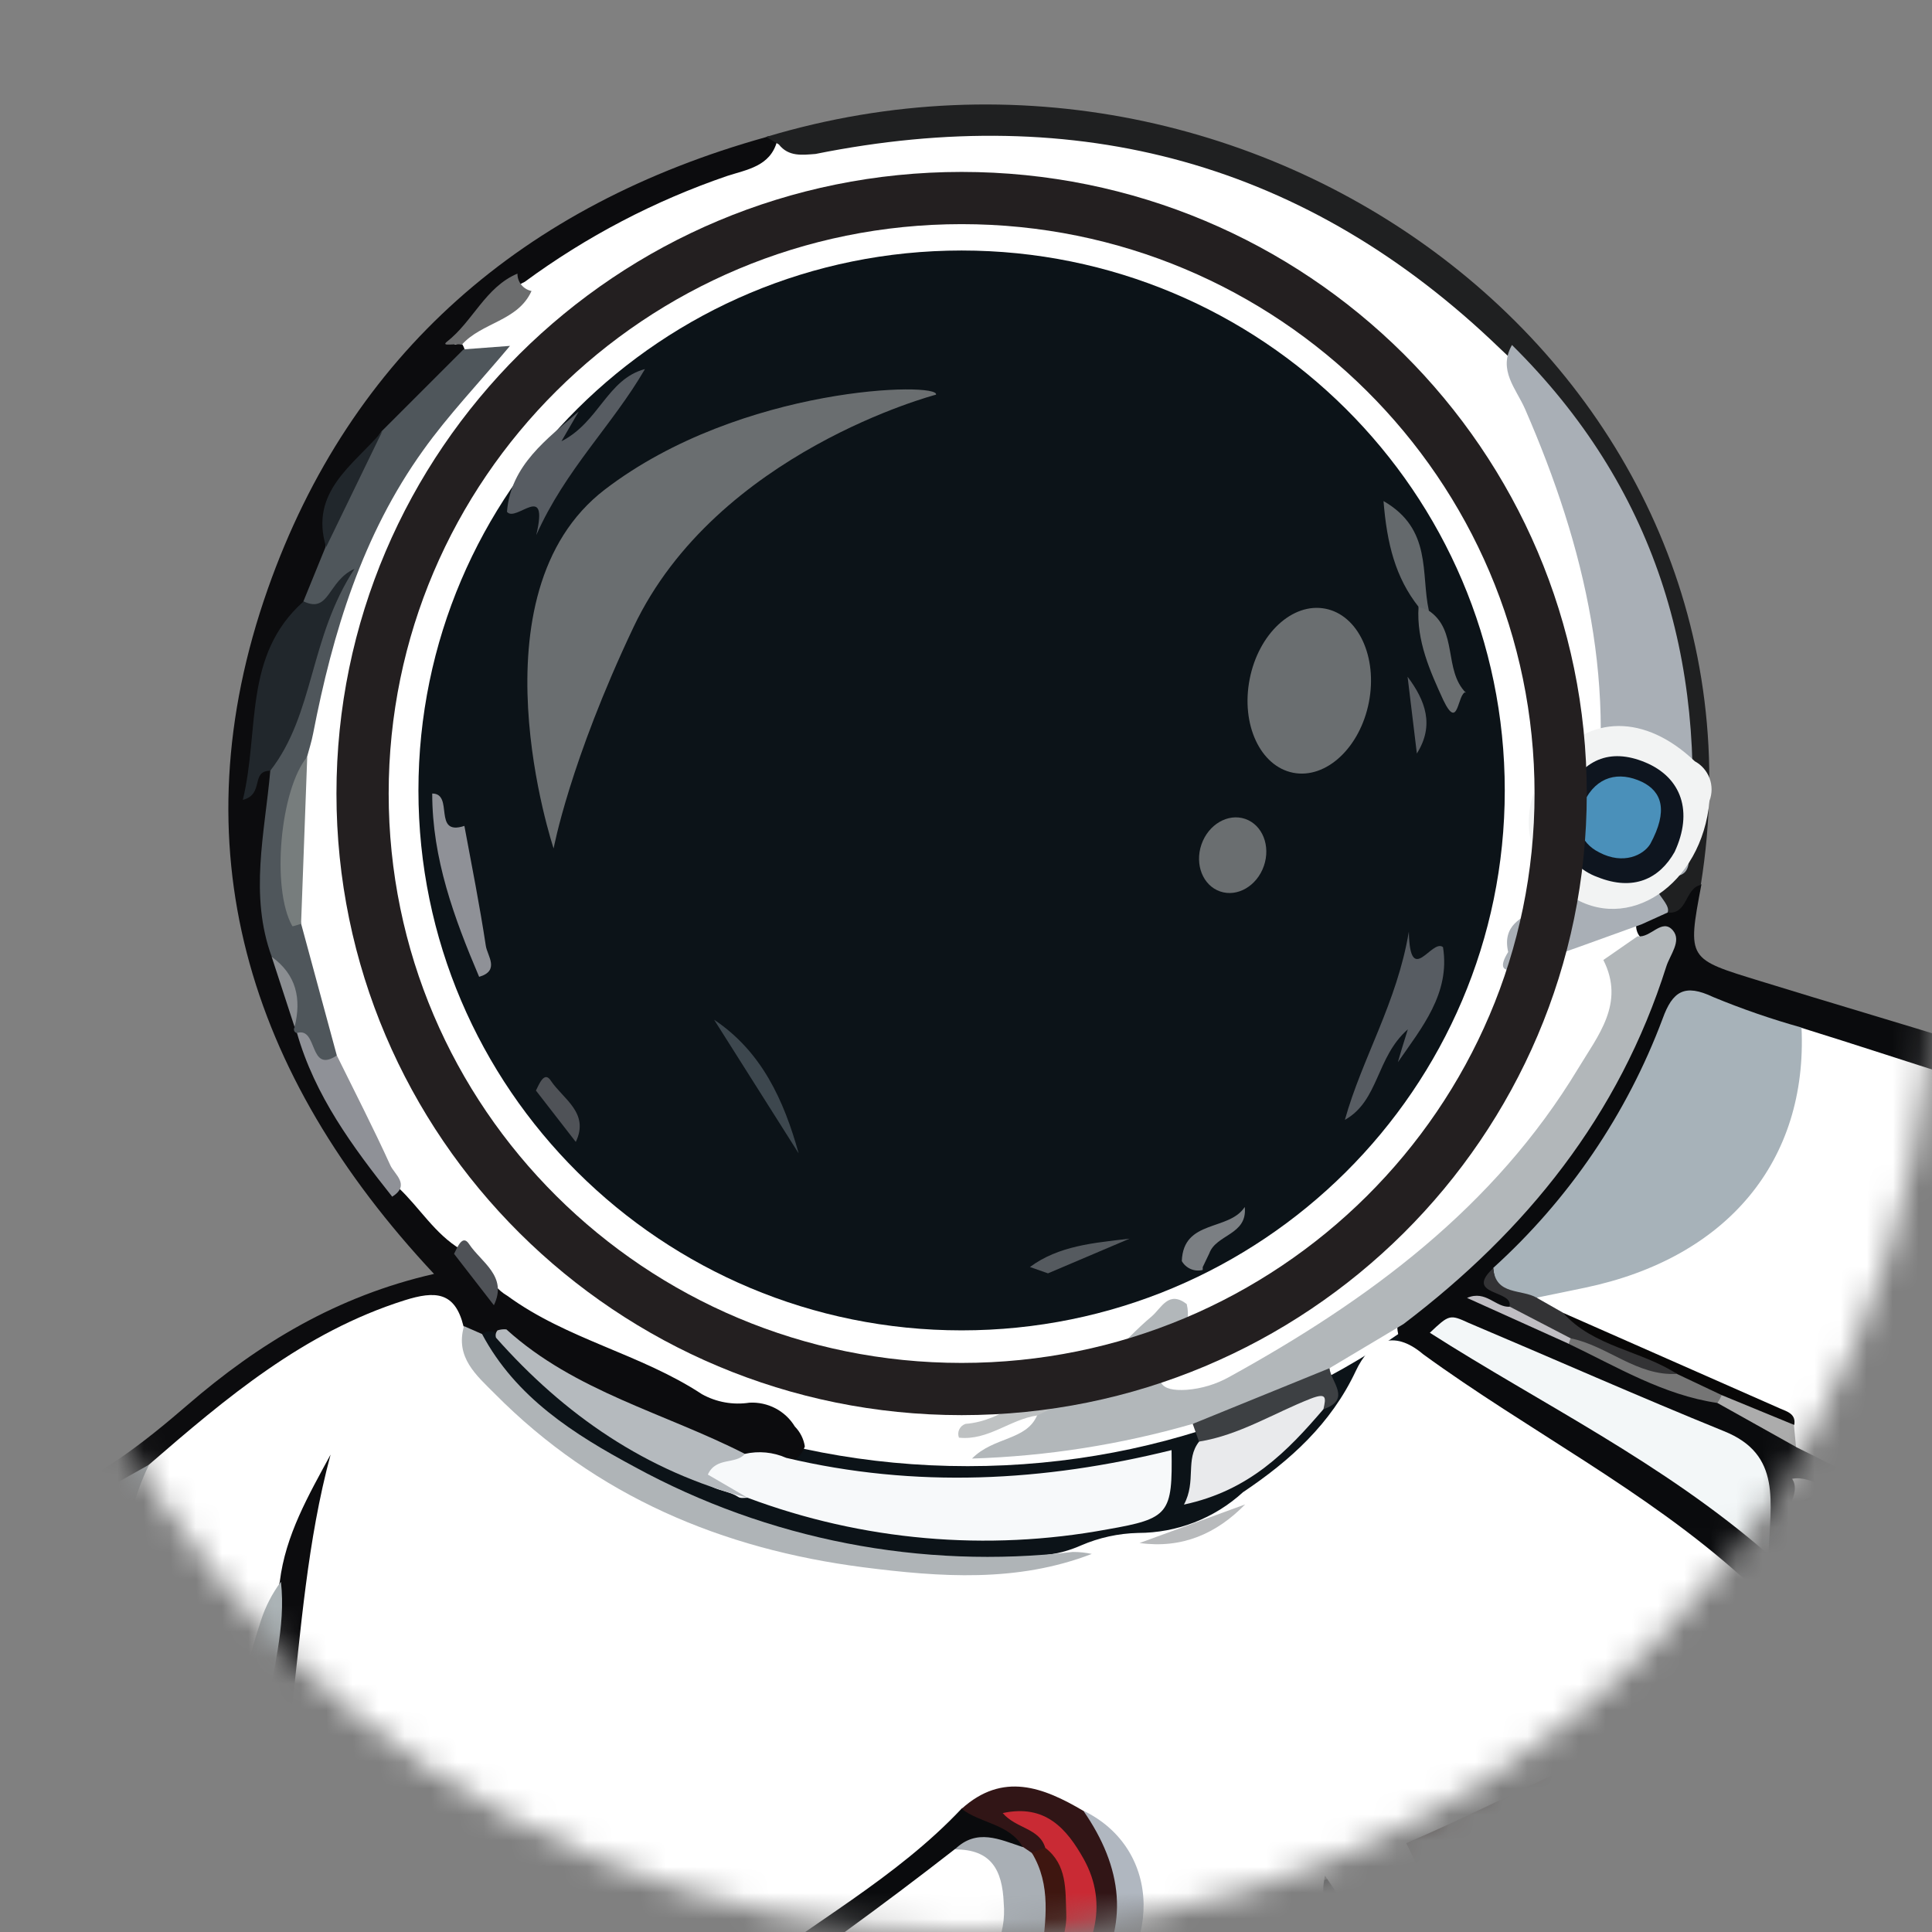 <svg width="74" height="74" viewBox="0 0 74 74" fill="none" xmlns="http://www.w3.org/2000/svg">
<rect x="0" y="0" width="74" height="74" fill="#808080" stroke="none"/>
<mask id="mask0_308_43118" style="mask-type:alpha" maskUnits="userSpaceOnUse" x="0" y="0" width="74" height="74">
<circle cx="37" cy="37" r="37" fill="#D9D9D9"/>
</mask>
<g mask="url(#mask0_308_43118)">
<g clip-path="url(#clip0_308_43118)">
<path d="M36.273 77.13C47.763 77.13 57.077 67.871 57.077 56.449C57.077 45.028 47.763 35.769 36.273 35.769C24.783 35.769 15.469 45.028 15.469 56.449C15.469 67.871 24.783 77.13 36.273 77.13Z" fill="#0C1318"/>
<path d="M37.065 56.157C52.399 56.157 64.83 44.57 64.83 30.276C64.83 15.982 52.399 4.395 37.065 4.395C21.731 4.395 9.301 15.982 9.301 30.276C9.301 44.57 21.731 56.157 37.065 56.157Z" fill="white"/>
<path d="M15.501 108.724C16.821 106.922 19 106.039 19.954 103.933C20.19 103.406 20.526 103.125 20.19 102.519C19.893 101.976 19.809 101.517 18.927 101.445C14.799 101.107 12.44 98.763 11.982 94.594C11.792 92.831 11.15 90.983 12.307 89.284C12.333 88.567 12.814 88.002 12.959 87.326C13.367 85.483 14.535 84.121 15.878 82.888C16.31 82.509 17.103 82.266 16.374 81.481C16.344 81.401 16.331 81.316 16.338 81.23C16.344 81.145 16.37 81.062 16.413 80.988C16.893 80.609 17.485 80.662 18.038 80.631C18.767 80.59 19.24 80.317 19.286 79.531C20.007 76.265 22.873 75.897 25.326 75.719C27.327 75.576 29.228 74.793 30.745 73.489C32.424 72.161 34.275 71.053 35.839 69.578C36.014 69.393 36.229 69.252 36.468 69.165C36.708 69.078 36.964 69.048 37.217 69.077C38.087 69.331 39.01 69.513 39.342 70.541C38.713 71.505 37.507 70.469 36.824 71.262C30.802 75.977 24.35 80.066 17.866 84.102C14.299 86.321 11.998 91.59 13.287 95.213C13.463 95.817 13.72 96.395 14.051 96.931C14.986 98.395 16.05 99.685 18.057 99.878C16.55 99.169 16.649 97.959 16.855 96.673C17.092 95.206 17.619 93.799 18.404 92.535C19.19 91.271 20.22 90.174 21.434 89.306C25.376 86.352 29.295 83.362 33.264 80.457C35.206 79.038 37.186 77.676 38.606 75.674C38.93 75.211 39.327 74.778 39.991 74.816C40.853 76.098 39.441 76.671 39.121 77.582C38.19 79.012 36.519 79.736 35.629 81.208C35.559 81.373 35.471 81.529 35.366 81.674C34.998 82.072 34.52 82.354 33.992 82.486C32.71 82.934 31.787 83.912 30.718 84.675C29.955 85.217 30.035 85.938 30.192 86.697C30.192 89.822 30.806 92.956 30.192 96.078C30.032 96.867 30.463 96.904 31.027 96.92C35.633 97.033 40.235 97.246 44.837 97.413C46.081 97.454 46.524 96.84 46.673 95.782C46.737 95.605 46.857 95.454 47.014 95.349C47.171 95.245 47.358 95.193 47.546 95.201C48.554 95.672 48.184 96.65 48.386 97.42C48.42 97.868 48.63 98.335 48.256 98.74C45.349 99.651 42.345 99.347 39.419 99.12C33.981 98.714 28.543 98.941 23.11 98.85C21.947 98.835 20.787 98.757 19.633 98.615C21.846 101.343 22.304 105.102 25.8 106.581C30.276 109.824 35.484 109.593 40.59 109.437C44.14 109.276 47.667 108.788 51.126 107.981C54.56 107.222 57.575 105.436 60.555 103.637C62.963 102.355 63.008 102.162 62.135 99.677C61.673 98.369 60.894 97.2 60.498 95.884C60.399 95.569 60.25 95.272 60.055 95.004C58.662 93.229 58.013 91.105 57.224 89.041C56.842 88.047 56.59 86.981 55.835 86.162C55.206 85.027 54.709 83.824 54.354 82.577C54.022 81.295 53.736 79.998 52.946 78.89C52.606 78.132 51.748 77.752 51.462 76.941C51.462 76.485 51.687 76.004 51.297 75.594C50.835 74.845 50.529 74.012 50.397 73.143C50.336 72.711 50.252 72.203 50.74 72.005C51.229 71.808 51.534 72.271 51.771 72.605C53.224 74.642 54.682 76.679 55.48 79.088C56.422 82.661 58.151 85.961 59.124 89.534C59.505 90.945 60.948 90.896 62.07 91.173C63.462 91.518 64.966 91.249 66.313 91.905C66.422 91.986 66.505 92.097 66.551 92.225C66.596 92.352 66.602 92.491 66.569 92.622C65.981 93.217 65.283 93.176 64.558 92.975C63.611 93.001 62.73 92.645 61.806 92.546C62.844 92.637 63.787 93.115 64.813 93.259C66.198 93.532 67.572 93.358 68.942 93.16C69.886 93.128 70.822 92.984 71.732 92.732C73.194 92.701 74.619 92.269 75.849 91.484C76.065 91.356 76.29 91.242 76.52 91.142C77.246 90.915 77.566 90.517 77.089 89.784C76.933 89.124 77.406 88.794 77.875 88.681C79.451 88.301 79.596 87.163 79.718 85.813C79.936 83.408 79.245 81.216 78.467 78.985C78.085 77.87 77.322 76.868 77.368 75.613C77.425 75.485 77.523 75.379 77.646 75.311C77.769 75.243 77.911 75.216 78.051 75.234C78.226 75.294 78.387 75.389 78.526 75.512C78.664 75.635 78.776 75.784 78.856 75.95C79.829 78.606 81.145 81.166 81.558 84.015C81.607 85.244 81.428 86.473 81.558 87.702C81.695 91.116 82.756 94.359 83.149 97.724C83.305 99.048 84.091 98.217 84.675 98.042C86.583 97.329 87.316 95.987 87.255 93.93C87.018 85.733 87.068 77.536 86.873 69.339C86.728 63.6 86.694 57.864 86.591 52.125C86.549 49.948 86.488 49.887 84.442 50.854C81.351 52.318 78.367 54.014 75.204 55.319C73.838 55.88 72.556 57.14 70.839 56.313C70.812 55.345 71.602 55.053 72.258 54.739C76.562 52.611 80.878 50.513 85.35 48.51C85.579 48.157 84.969 48.131 84.969 47.895C85.026 44.796 82.809 43.996 80.39 43.389C76.402 42.388 72.613 40.734 68.633 39.721C68.389 39.641 68.69 39.748 68.45 39.664C64.756 38.367 64.798 38.389 63.028 41.906C61.798 44.389 60.116 46.624 58.067 48.499C57.349 48.95 58.468 49.724 57.811 50.171C58.797 50.387 59.751 50.726 60.65 51.18C62.417 51.867 64.016 52.944 65.909 53.305C67.056 53.596 68.123 54.138 69.034 54.89C69.652 55.213 70.312 55.478 70.736 56.07C71.026 57.807 69.633 56.586 69.163 56.969C68.923 56.84 69.194 57.322 69.209 57.071C69.209 56.916 69.251 56.931 69.354 56.961C70.236 57.212 70.045 57.963 69.969 58.509C69.74 60.144 70.427 61.301 71.415 62.575C72.8 64.366 74.574 66.035 74.735 68.538C74.652 68.662 74.538 68.763 74.404 68.829C74.27 68.896 74.121 68.927 73.972 68.918C73.56 68.886 73.17 68.726 72.857 68.459C72.629 68.248 72.452 67.989 72.338 67.7C70.285 63.994 67.183 61.252 63.848 58.759C60.795 56.453 57.315 54.723 54.354 52.265C53.972 51.818 53.48 51.404 53.522 50.721C53.808 49.652 54.781 49.178 55.518 48.514C58.853 45.517 61.623 42.149 62.921 37.764C63.115 37.115 63.585 36.478 62.825 35.89C62.766 35.822 62.722 35.742 62.696 35.656C62.669 35.569 62.661 35.478 62.673 35.389C62.755 35.181 62.883 34.993 63.048 34.839C63.212 34.686 63.408 34.57 63.623 34.501C64.172 34.38 64.432 33.545 65.168 33.876C64.619 36.777 64.638 36.721 67.458 37.589C72.716 39.216 78.043 40.681 83.16 42.668C86.392 43.924 87.525 47.19 87.762 50.38C88.144 55.452 88.113 60.55 88.224 65.64C88.418 74.619 88.434 83.609 88.838 92.573C89.002 96.123 87.884 98.407 84.587 99.613C83.248 100.106 82.622 100.804 83.275 102.268C83.387 102.692 83.378 103.139 83.248 103.558C82.561 107.063 82.019 110.602 80.626 113.925C79.508 116.231 76.971 116.231 75.063 117.229C74.246 117.661 73.403 116.944 72.72 116.368C72.536 116.148 72.291 115.987 72.016 115.904C71.74 115.821 71.447 115.82 71.171 115.901C70.27 115.935 69.85 114.953 68.992 114.896C66.004 113.056 65.279 109.843 64.081 106.93C63.947 106.6 64.081 106.171 63.772 105.876C60.277 109.63 56.072 112.663 51.397 114.801C50.664 115.139 49.973 115.696 49.088 115.26C48.991 115.101 48.955 114.912 48.989 114.729C49.508 113.857 50.447 113.553 51.278 113.14C54.81 111.332 58.08 109.059 61.001 106.384C61.608 105.868 62.127 105.246 62.936 104.487C62.462 104.885 61.942 105.225 61.387 105.5C61.165 105.606 60.967 105.754 60.757 105.879C53.583 110.166 45.558 111.156 37.457 111.592C34.786 111.74 32.05 111.213 29.398 110.575C26.601 109.421 23.978 107.89 21.602 106.023C21.762 108.026 22.854 109.377 23.709 110.83C26.35 114.138 29.866 116.651 33.863 118.086C35.614 118.723 37.331 118.408 39.052 117.885C41.391 117.176 43.696 116.341 46.058 115.7C46.195 115.736 46.318 115.813 46.409 115.921C46.5 116.029 46.555 116.163 46.566 116.303C45.99 117.692 44.551 117.699 43.425 118.124C42.3 118.549 42.116 118.883 42.727 119.986" fill="#0A0B0D"/>
<path d="M16.517 81.049L16.399 81.288C15.914 82.27 15.124 81.667 14.468 81.625C13.728 81.576 13.075 81.121 12.201 80.901C12.117 83.116 13.003 85.013 13.369 87C13.018 87.759 12.664 88.518 12.308 89.276C12.835 88.066 12.541 87.027 11.953 85.862C11.32 84.595 11.099 83.124 10.656 81.595C9.637 82.615 8.366 82.839 7.084 83.036C3.452 83.598 -0.074 84.44 -3.318 86.299C-6.26 87.987 -9.32 88.021 -12.381 86.458C-13.724 85.771 -15.117 85.965 -16.486 86.458H-16.67C-16.559 84.637 -18.433 84.273 -19.215 83.089C-19.997 81.906 -20.863 80.855 -20.386 79.296C-20.15 78.537 -21.005 78.261 -21.195 77.68C-20.516 76.163 -19.925 74.577 -19.139 73.102C-17.967 70.909 -16.467 69.108 -13.938 68.171C-9.496 66.501 -5.76 63.713 -2.49 60.322C-1.338 59.061 0.083 58.072 1.669 57.428C3.768 56.628 5.512 55.254 7.183 53.813C9.9 51.465 12.907 49.64 16.624 48.794C9.462 41.14 6.783 32.415 10.259 22.553C13.441 13.525 20.07 7.842 29.338 5.252C29.376 5.23 29.418 5.218 29.462 5.215C29.505 5.212 29.549 5.218 29.589 5.234C29.63 5.249 29.666 5.274 29.696 5.305C29.726 5.336 29.748 5.374 29.762 5.415C29.499 6.371 28.617 6.492 27.854 6.739C25.076 7.689 22.462 9.057 20.1 10.794C19.051 11.302 18.646 12.539 17.555 13.009C17.33 13.104 17.502 12.906 17.418 13.111C17.334 13.316 17.639 13.054 17.712 13.198C17.807 13.35 17.844 13.53 17.814 13.707C17.116 15.042 16.002 15.983 14.876 16.954C13.671 18.092 12.587 19.325 12.835 21.168C12.723 21.824 12.501 22.456 12.178 23.038C10.076 24.711 10.706 27.423 9.71 29.521C9.71 29.563 9.771 29.479 9.805 29.46C9.883 29.411 9.971 29.379 10.063 29.368C10.155 29.357 10.248 29.366 10.335 29.396C10.934 29.972 10.667 30.659 10.591 31.319C10.38 32.976 10.428 34.656 10.732 36.3C10.991 37.202 11.303 38.089 11.667 38.955C11.77 39.194 11.858 39.433 11.95 39.675C12.598 41.872 13.907 43.696 15.262 45.494C16.071 46.253 16.654 47.262 17.647 47.854C18.44 48.233 18.677 49.197 19.433 49.633C21.722 51.306 24.546 51.859 26.885 53.4C27.438 53.708 28.079 53.822 28.705 53.726C29.051 53.707 29.396 53.782 29.703 53.943C30.009 54.104 30.266 54.345 30.445 54.64C30.648 54.847 30.782 55.113 30.827 55.399C30.764 55.592 30.645 55.763 30.485 55.89C30.324 56.017 30.13 56.094 29.926 56.112C29.289 56.165 28.648 56.096 28.037 55.911C25.16 54.663 22.127 53.722 19.612 51.738C19.181 51.579 19.127 50.6 18.349 51.165C18.091 51.188 17.833 51.128 17.612 50.995C16.849 50.111 16.013 50.073 14.911 50.429C11.37 51.567 8.893 54.261 5.974 56.301C4.718 57.288 3.242 57.898 1.872 58.691C0.277 59.336 -0.849 60.554 -1.971 61.779C-2.158 61.972 -2.352 62.158 -2.547 62.344C-2.74 62.508 -2.901 62.704 -3.024 62.924C-4.211 66.023 -2.261 72.484 0.483 74.304C2.285 75.58 4 76.974 5.615 78.477C6.378 79.277 7.405 79.585 8.641 80.055C8.26 79.11 7.538 78.818 7.115 78.28C6.81 77.9 6.268 77.479 6.733 77.001C7.115 76.576 7.68 76.922 8.103 77.198C8.673 77.633 9.217 78.1 9.732 78.598C8.988 73.61 9.244 68.736 9.992 63.869C10.171 62.693 10.442 61.525 10.312 60.319C10.347 58.877 11.11 57.694 11.721 56.465C11.934 56.036 12.228 55.425 12.8 55.611C13.438 55.82 13.144 56.468 13.045 56.916C12.415 59.863 12.114 62.86 11.732 65.845C11.351 69.211 11.327 72.607 11.659 75.977C11.392 77.942 12.281 79.084 14.14 79.729C14.956 80.059 15.941 80.21 16.517 81.049Z" fill="#0C0C0E"/>
<path d="M29.832 5.533L29.348 5.244C48.427 -0.499 68.27 14.454 65.144 33.895C64.53 34.024 64.652 35.033 63.874 34.953C63.492 34.62 63.015 34.236 63.37 33.694C65.16 30.989 64.477 28.072 63.889 25.303C62.928 20.751 60.993 16.609 57.467 13.362C50.064 6.212 41.276 3.879 31.236 5.897C30.729 5.935 30.206 6.011 29.832 5.533Z" fill="#1F2021"/>
<path d="M11.212 76.091C10.609 72.678 10.735 69.264 11.135 65.823C11.536 62.383 11.765 59.041 12.662 55.714C11.818 57.273 10.933 58.794 10.716 60.585C9.872 64.086 9.063 67.591 8.712 71.183C8.685 71.433 8.659 71.68 8.628 71.942C8.117 75.963 6.9 76.494 3.599 74.089C-0.064 72.078 -0.755 68.3 -1.907 64.822C-2.228 63.843 -2.636 62.792 -2.258 61.7C-1.433 60.127 -0.023 58.935 1.672 58.377C3.442 59.2 3.408 61.089 4.156 62.292C4.385 60.319 3.797 57.91 5.705 56.101C8.663 53.541 11.635 51.026 15.485 49.808C16.68 49.429 17.428 49.478 17.752 50.794C19.916 54.534 23.392 56.697 27.292 58.115C31.327 59.63 35.676 60.13 39.953 59.572C40.455 59.526 40.947 59.398 41.407 59.193C42.096 58.895 42.838 58.733 43.589 58.715C45.078 58.715 46.513 58.158 47.608 57.156C49.416 55.945 50.981 54.534 51.931 52.509C52.465 51.371 53.35 50.885 54.511 51.871C58.529 54.796 63.024 57.072 66.733 60.414C69.083 62.534 71.529 64.617 72.808 67.644C71.197 68.892 69.312 69.613 67.431 70.299C66.443 70.678 66.157 71.058 66.695 72.059C67.342 73.208 67.926 74.391 68.446 75.602C68.828 76.588 69.56 76.85 70.579 76.437C72.159 75.803 73.796 75.325 75.242 74.381C76.849 73.334 77.207 73.539 77.57 75.583C78.184 77.218 78.772 78.861 79.424 80.477C80.371 82.809 80.287 85.21 80.081 87.646C79.993 88.689 79.131 88.628 78.555 88.989C78.131 89.246 77.28 88.837 77.299 89.781C77.238 90.081 77.005 90.206 76.753 90.316C74.589 91.126 72.37 91.784 70.114 92.285C69.367 92.37 68.611 92.329 67.878 92.164C66.909 91.854 65.903 91.679 64.886 91.644C61.333 91.644 59.322 89.596 58.105 86.553C57.121 84.091 56.281 81.573 55.121 79.183C54.144 76.528 52.412 74.343 50.752 71.843C50.401 73.36 51.488 74.358 51.614 75.557C51.435 75.769 50.794 75.519 51.034 76.148C51.343 77.108 51.652 78.045 50.912 78.967C50.046 79.888 48.825 79.725 47.741 80.014C44.509 80.393 41.254 80.795 38.045 81.258C37.282 81.364 36.431 81.755 35.755 80.962C36.671 79.479 38.182 78.72 39.609 77.859C41.594 76.664 43.38 75.359 43.204 72.651C43.116 71.27 42.712 70.216 41.266 69.802C40.614 69.391 39.879 69.129 39.113 69.037C38.347 68.944 37.57 69.023 36.839 69.267C34.317 71.949 31.05 73.679 28.181 75.917C28.048 76.05 27.881 76.145 27.699 76.192C27.516 76.24 27.324 76.238 27.143 76.186C24.953 75.538 23.079 76.566 21.156 77.343C20.034 77.791 19.954 78.861 19.63 79.797C19.671 80.457 19.225 80.716 18.695 80.765C16.172 80.989 13.921 80.347 12.093 78.542C11.421 77.893 11.471 76.93 11.212 76.091Z" fill="white"/>
<path d="M70.716 56.454C73.616 56.074 75.924 54.288 78.527 53.195C80.921 52.202 83.256 51.075 85.521 49.819C87.177 48.89 87.048 50.096 87.071 50.934C87.151 53.502 87.097 56.074 87.135 58.642C87.323 70.61 87.494 82.578 87.742 94.546C87.784 96.765 86.742 97.914 84.735 98.453C83.209 98.559 83.003 97.459 82.827 96.374C82.377 93.465 82.141 90.517 81.118 87.722C80.736 86.477 81.232 85.248 81.186 84.012C81.244 81.072 79.984 78.565 78.569 76.11C78.431 75.887 78.294 75.663 78.153 75.439C76.39 73.402 75.348 70.997 74.543 68.471C73.75 66.413 72.549 64.533 71.013 62.944C69.678 61.616 69.105 60.243 69.453 58.438C69.478 58.074 69.461 57.709 69.403 57.349C68.739 57.417 69.136 58.142 68.544 58.328C68.354 57.694 68.987 57.19 68.644 56.643C69.453 56.465 70.223 57.482 70.788 56.42L70.716 56.454Z" fill="white"/>
<path d="M70.794 56.419L68.802 55.429C68.501 55.137 68.421 54.704 68.119 54.408C65.394 53.115 62.536 52.133 59.842 50.771C59.454 50.613 59.118 50.35 58.873 50.012C58.785 48.969 59.678 49.064 60.262 48.916C61.497 48.625 62.695 48.197 63.834 47.641C65.042 47.068 66.089 46.206 66.881 45.132C67.673 44.059 68.184 42.807 68.371 41.489C68.501 40.768 68.371 39.949 69.001 39.368C73.03 40.616 77.014 42.023 81.108 43.044C81.962 43.234 82.768 43.594 83.478 44.102C84.189 44.609 84.788 45.255 85.241 45.999C85.455 46.333 86.454 46.826 85.188 47.307C84.711 47.489 85.188 47.884 85.569 48.002C85.859 48.089 86.233 47.368 86.447 48.066C86.66 48.764 86.019 48.7 85.684 48.867C81.593 50.828 77.487 52.758 73.412 54.746C72.469 55.209 71.389 55.505 70.741 56.449L70.794 56.419Z" fill="white"/>
<path d="M13.702 97.193C12.145 94.978 12.142 92.527 12.809 90.081C13.737 86.667 16.114 84.391 19.09 82.638C25.182 79.1 31.023 75.154 36.575 70.826C37.987 70.325 38.559 71.076 38.83 72.305C39.25 74.202 38.425 75.636 36.96 76.725C33.316 79.444 29.771 82.293 26.028 84.88C24.311 86.064 22.593 87.213 21.067 88.673C19.612 89.991 18.467 91.611 17.713 93.419C17.261 94.598 16.616 95.695 15.805 96.666C15.232 97.364 14.599 97.781 13.702 97.193Z" fill="white"/>
<path d="M13.699 97.193C15.489 97.349 15.989 95.778 16.393 94.724C18.282 89.751 22.167 86.788 26.391 83.966C30.066 81.508 33.481 78.655 37.007 76C37.498 75.651 37.889 75.18 38.142 74.635C38.394 74.089 38.499 73.488 38.445 72.89C38.392 71.619 37.965 70.83 36.572 70.837C37.411 70.014 38.293 70.458 39.17 70.746C39.267 70.732 39.367 70.737 39.461 70.764C39.556 70.79 39.644 70.836 39.72 70.898C40.559 72.207 40.887 73.553 39.876 74.911C35.248 80.723 28.707 84.231 22.976 88.707C20.251 90.839 18.061 93.199 17.317 96.673C17.023 98.043 17.076 97.952 18.122 98.813C18.668 99.246 19.025 99.873 19.118 100.561C16.172 100.425 15.123 99.765 13.699 97.193Z" fill="#A9AFB5"/>
<path d="M69.002 39.357C69.242 44.474 66.151 48.184 60.71 49.322C60.095 49.447 59.481 49.58 58.87 49.701C58.008 49.762 57.279 49.633 57.195 48.563C60.091 45.941 62.315 42.669 63.682 39.019C64.064 37.961 64.526 37.669 65.617 38.188C66.721 38.645 67.851 39.035 69.002 39.357Z" fill="#A7B2B9"/>
<path d="M62.876 35.404C61.316 35.962 59.763 36.542 58.19 37.066C57.488 37.305 57.427 37.005 57.767 36.463C57.534 35.461 58.259 35.116 58.961 34.813C60.106 34.308 60.69 33.421 60.919 32.218C62.014 26.407 60.72 20.96 58.412 15.664C58.072 14.887 57.366 14.174 57.912 13.214C63.384 18.627 65.376 25.235 64.712 32.757C64.677 33.136 64.685 33.515 64.147 33.565C62.575 33.724 64.075 34.509 63.872 34.953L62.876 35.404Z" fill="#A9AFB6"/>
<path d="M68.173 66.134L70.051 67.109C76.278 73.485 75.912 76.592 67.933 79.828C60.954 82.657 61.507 84.433 58.012 76.144C57.836 75.723 57.58 75.336 57.386 74.915C55.569 70.982 55.535 70.909 59.801 69.404C62.636 68.406 65.075 66.426 68.173 66.134Z" fill="#CC2327"/>
<path d="M61.412 36.77L62.724 35.86C63.217 35.947 63.656 35.147 64.075 35.636C64.422 36.046 63.961 36.573 63.82 37.028C62.019 42.718 58.477 47.133 53.757 50.714L50.922 52.406C49.502 53.923 47.709 54.508 45.683 54.538C42.932 55.331 40.093 55.777 37.23 55.866C38.062 55.023 39.31 55.183 39.726 54.208C39.844 53.681 40.31 53.51 40.707 53.267C42.107 52.634 42.973 51.371 44.107 50.426C44.488 50.104 44.755 49.41 45.454 49.948C45.66 50.794 45.129 51.386 44.725 52.019C44.153 52.914 44.423 53.301 45.454 53.233C46.026 53.188 46.583 53.02 47.083 52.74C52.425 49.796 57.226 46.254 60.439 40.939C61.202 39.668 62.255 38.432 61.412 36.77Z" fill="#B2B7BA"/>
<path d="M67.74 59.545C63.672 56.002 59.043 53.779 54.766 51.048C55.502 50.354 55.529 50.335 56.25 50.669C59.513 52.049 62.737 53.479 66.034 54.818C68.266 55.714 67.801 57.55 67.74 59.545Z" fill="#F3F7F8"/>
<path d="M67.173 65.864C64.62 67.761 61.671 68.849 58.728 69.9C56.5 70.693 55.096 71.304 57.164 73.913C58.446 75.533 59.003 77.729 59.835 79.687C60.392 80.995 60.999 81.28 62.415 80.54C65.189 79.087 68.138 77.946 70.978 76.644C72.599 75.886 73.061 74.71 72.229 73.094L69.012 66.824L70.02 66.444C72.691 70.37 74.4 74.79 76.507 78.993L75.446 79.281C74.496 76.929 73.443 76.318 71.065 78.143C68.566 80.077 65.399 80.995 62.38 82.069C60.621 82.695 59.538 82.209 58.767 80.646L58.469 80.032C56.943 76.888 55.407 73.744 53.863 70.598C58.21 68.732 62.316 66.331 66.872 64.939C66.986 65.272 67.078 65.568 67.173 65.864Z" fill="#2B1410"/>
<path d="M35.795 80.969L35.284 81.155C34.864 80.207 35.818 80.067 36.227 79.638C36.959 78.906 37.787 78.265 38.573 77.59C38.895 77.45 39.21 77.294 39.516 77.123C41.901 75.921 42.821 73.482 41.832 71.054C41.618 70.519 41.027 70.03 41.5 69.355C44.519 70.819 44.595 74.824 41.577 77.157C39.752 78.576 37.543 79.452 35.795 80.969Z" fill="#B0B7C0"/>
<path d="M41.499 69.362C42.983 71.505 43.3 73.712 41.823 76C41.266 76.861 40.606 77.604 39.453 77.612C39.007 77.149 39.007 77.149 40.026 76.364C42.163 73.284 41.869 71.076 39.118 69.593C39.671 69.84 40.373 69.972 40.175 70.841C39.988 71.08 39.793 71.254 39.507 70.962L39.171 70.735C38.645 69.847 37.561 69.847 36.832 69.282C38.412 67.856 39.957 68.451 41.499 69.362Z" fill="#311516"/>
<path d="M40.238 76.74C40.048 77.093 39.223 76.888 39.475 77.613C39.181 77.871 38.888 77.715 38.594 77.613C38.662 76.531 40.242 76.171 39.899 74.897C40.044 73.561 40.28 72.215 39.517 70.959L40.044 70.769C41.376 70.902 41.273 71.961 41.33 72.841C41.417 74.252 40.834 75.504 40.238 76.74Z" fill="#3E1610"/>
<path d="M57.194 48.574C57.286 49.629 58.285 49.363 58.869 49.712L59.869 50.281C61.193 51.332 63.021 51.468 64.273 52.656C63.376 53.414 62.811 52.413 62.101 52.227C61.444 52.002 60.806 51.724 60.193 51.396C59.43 50.915 58.385 50.884 57.812 50.054C58.015 49.39 56.046 49.644 57.194 48.574Z" fill="#333335"/>
<path d="M60.158 51.261C61.574 51.545 62.692 52.714 64.237 52.623C64.92 52.501 65.382 52.953 65.947 53.226C65.975 53.268 65.994 53.316 66.002 53.367C66.01 53.418 66.006 53.47 65.991 53.519C65.976 53.568 65.95 53.613 65.915 53.651C65.881 53.689 65.838 53.718 65.79 53.738C63.707 53.434 61.936 52.353 60.066 51.462L60.158 51.261Z" fill="#757575"/>
<path d="M60.16 51.261C60.133 51.329 60.11 51.401 60.084 51.469L56.191 49.713C56.916 49.398 57.29 50.092 57.832 50.051L60.16 51.261Z" fill="#C0BEC3"/>
<path d="M65.781 53.737C65.846 53.641 65.901 53.54 65.945 53.434C67.025 53.434 67.88 53.984 68.712 54.572L68.792 55.421L65.781 53.737Z" fill="#ACACAC"/>
<path d="M-12.605 85.259C-13.454 84.834 -14.328 84.461 -15.223 84.144C-19.199 82.976 -20.298 75.753 -18.085 72.817C-16.623 70.875 -15.032 69.403 -12.766 68.55C-9.713 67.412 -7.164 65.489 -4.684 63.239C-4.092 67.791 -4.703 72.476 -0.681 75.67C0.174 76.5 0.9 77.451 1.475 78.492C2.238 79.858 1.857 81.087 0.804 82.08C-0.25 83.074 -1.333 82.945 -2.467 82.141C-3.23 81.606 -3.924 80.946 -4.878 80.719C-5.279 81.299 -4.878 81.735 -4.733 82.175C-4.016 84.425 -4.352 85.104 -6.641 85.688C-8.679 86.211 -10.652 85.805 -12.605 85.259Z" fill="white"/>
<path d="M3.555 73.53C3.89 73.697 4.216 73.881 4.532 74.08C6.974 75.795 7.692 75.518 8.043 72.544C8.455 69.001 8.871 65.474 9.997 62.06C10.17 61.53 10.427 61.032 10.76 60.584C10.962 62.344 10.42 64.025 10.206 65.735C9.58 70.398 9.651 75.128 10.416 79.77L6.894 76.944C7.211 78.01 8.134 78.435 8.802 79.106C9.23 79.531 9.989 79.865 9.539 80.624C9.088 81.382 8.501 80.673 8.07 80.491C7.108 80.085 5.994 79.865 5.398 78.852C5.486 78.663 5.627 78.507 5.719 78.321C5.761 77.688 5.009 77.563 4.879 77.054C4.858 76.937 4.862 76.816 4.892 76.7C4.922 76.584 4.976 76.476 5.051 76.383C5.631 75.784 4.811 75.761 4.647 75.503C4.235 74.862 3.3 74.52 3.555 73.53Z" fill="#ABB3B6"/>
<path d="M5.248 76.353L4.985 77.043C5.13 77.669 6.332 77.733 5.863 78.682L5.39 78.849C3.325 77.233 1.272 75.605 -0.8 74.001C-1.944 73.188 -2.723 71.963 -2.971 70.587C-3.353 68.197 -4.299 65.864 -3.685 63.38C-3.524 62.739 -3.383 62.17 -2.753 61.862C-2.139 62.503 -2.04 63.38 -1.883 64.138C-0.994 68.459 0.833 72.199 4.363 75.006C4.79 75.344 5.332 75.658 5.248 76.353Z" fill="#F0F1F1"/>
<path d="M30.113 55.839C35.074 57.015 39.969 56.753 44.873 55.543C44.911 57.982 44.789 58.164 42.415 58.578C37.797 59.433 33.032 59.015 28.636 57.368C28.514 57.368 28.365 57.398 28.277 57.337C27.774 56.992 26.717 57.113 26.93 56.169C27.114 55.368 27.961 55.763 28.529 55.687C29.06 55.566 29.616 55.619 30.113 55.839Z" fill="#F7F9FA"/>
<path d="M11.535 35.386C11.988 37.065 12.444 38.745 12.901 40.427C12.901 40.988 12.596 41.03 12.249 40.708C11.902 40.385 11.791 39.854 11.375 39.569C11.351 39.565 11.329 39.554 11.31 39.538C11.291 39.523 11.277 39.502 11.268 39.48C11.259 39.457 11.257 39.432 11.26 39.408C11.263 39.384 11.273 39.361 11.287 39.342C11.334 38.369 11.022 37.413 10.41 36.653C9.54 34.282 10.143 31.903 10.352 29.525C10.841 27.002 11.444 24.522 13.024 22.439C12.569 22.534 12.611 24.112 11.619 23.038L12.466 20.96C12.638 19.215 13.68 17.887 14.622 16.514C15.665 15.467 16.71 14.423 17.755 13.381L19.534 13.248C18.305 14.712 17.168 15.903 16.214 17.239C13.878 20.489 12.745 24.226 11.993 28.099C11.936 28.398 11.841 28.694 11.761 28.99C10.852 31.088 10.993 33.231 11.535 35.386Z" fill="#4F565B"/>
<path d="M18.464 51.097C19.758 53.529 21.99 54.94 24.299 56.18C29.418 58.977 35.287 60.117 41.089 59.443C41.334 59.442 41.578 59.467 41.817 59.519C38.959 60.622 36.006 60.406 33.071 60.031C27.649 59.333 22.833 57.303 18.953 53.385C18.25 52.679 17.426 51.993 17.773 50.794L18.464 51.097Z" fill="#AFB4B7"/>
<path d="M28.531 55.687C28.18 56.108 27.428 55.786 27.112 56.48L28.638 57.368C24.757 56.366 21.621 54.2 18.999 51.238C18.983 51.19 18.98 51.139 18.99 51.09C19 51.041 19.023 50.995 19.056 50.957C19.166 50.92 19.281 50.907 19.396 50.919C22.021 53.301 25.475 54.125 28.531 55.687Z" fill="#B5BABE"/>
<path d="M5.709 56.101C4.53 58.479 4.698 61.066 4.564 64.01C3.339 61.984 2.866 59.981 1.664 58.377L5.709 56.101Z" fill="#A4ACB0"/>
<path d="M5.248 76.353C4.719 75.734 4.144 75.156 3.527 74.624C0.474 72.348 -0.804 69.063 -1.93 65.615C-2.181 64.856 -1.38 63.407 -3.158 63.172C-3.639 63.107 -1.857 62.614 -2.754 61.84L-2.231 61.688C-1.422 64.241 -0.899 66.87 0.211 69.347C0.91 71.022 2.068 72.468 3.554 73.52C4.29 74.35 5.031 75.177 5.756 76.016C5.874 76.148 6.221 76.357 5.756 76.497C5.63 76.55 5.424 76.418 5.248 76.353Z" fill="#1C1D1D"/>
<path d="M11.629 23.035C12.628 23.513 12.544 22.25 13.578 21.787C11.838 24.442 12.052 27.34 10.35 29.522C9.587 29.522 10.136 30.424 9.301 30.637C9.949 27.959 9.305 25.099 11.629 23.035Z" fill="#21272C"/>
<path d="M11.375 39.565C12.188 39.322 11.814 41.155 12.901 40.426C13.588 41.822 14.302 43.207 14.947 44.626C15.103 44.978 15.733 45.384 15.023 45.836C13.504 43.924 12.058 41.963 11.375 39.565Z" fill="#8F9197"/>
<path d="M19.82 10.479C19.817 10.635 19.87 10.787 19.968 10.909C20.066 11.03 20.204 11.114 20.358 11.146C19.839 12.303 18.45 12.345 17.687 13.206C17.484 13.134 16.855 13.297 17.118 13.088C18.114 12.311 18.591 10.998 19.82 10.479Z" fill="#6C6D6E"/>
<path d="M14.647 16.51C13.93 17.989 13.211 19.471 12.491 20.956C11.842 18.824 13.544 17.815 14.647 16.51Z" fill="#21272C"/>
<path d="M17.391 48.025C17.52 47.778 17.711 47.266 17.963 47.645C18.421 48.343 19.459 48.878 18.917 49.993L17.391 48.025Z" fill="#4F5257"/>
<path d="M10.406 36.648C11.356 37.331 11.551 38.261 11.284 39.338C10.99 38.443 10.7 37.544 10.406 36.648Z" fill="#8B8E92"/>
<path d="M43.648 59.101L47.693 57.622C46.594 58.745 45.278 59.325 43.648 59.101Z" fill="#B8BABC"/>
<path d="M50.69 53.976C49.312 55.584 47.866 57.09 45.348 57.629C45.832 56.726 45.386 55.907 45.928 55.216C47.175 54.078 48.847 53.79 50.35 53.21C51.171 52.899 51.114 53.468 50.69 53.976Z" fill="#E9EAEC"/>
<path d="M50.69 53.977C50.789 53.533 50.824 53.332 50.205 53.571C48.782 54.128 47.466 54.971 45.924 55.217L45.684 54.538L50.923 52.406C50.984 52.949 51.774 53.601 50.69 53.977Z" fill="#3D4043"/>
<path d="M11.532 35.386C11.413 35.416 11.211 35.496 11.196 35.473C10.383 34.031 10.73 30.234 11.768 28.986C11.689 31.118 11.611 33.251 11.532 35.386Z" fill="#777D7D"/>
<path d="M40.809 53.199L40.523 53.836L39.726 54.216C38.688 54.364 37.845 55.187 36.73 55.066C36.711 55.014 36.701 54.96 36.703 54.906C36.705 54.851 36.719 54.797 36.742 54.748C36.766 54.699 36.799 54.655 36.84 54.618C36.882 54.583 36.93 54.555 36.982 54.538C38.447 54.421 39.44 53.309 40.703 52.77L40.809 53.199Z" fill="#BEC1C2"/>
<path d="M68.724 54.579L65.957 53.441L64.24 52.629C62.851 51.723 61.039 51.594 59.871 50.285L68.19 53.953C68.453 54.067 68.8 54.158 68.724 54.579Z" fill="#080707"/>
<path d="M40.238 76.739C39.971 75.525 40.883 74.52 40.841 73.325C40.806 72.373 40.879 71.429 40.036 70.776C39.814 70.018 38.921 70.044 38.406 69.445C40.051 69.088 40.867 70.063 41.505 71.197C42.47 72.927 42.005 74.805 40.238 76.739Z" fill="#C92A34"/>
<path fill-rule="evenodd" clip-rule="evenodd" d="M61.967 71.694L59.15 74.937C59.059 75.043 58.989 75.165 58.945 75.298C58.901 75.43 58.883 75.57 58.894 75.709C58.904 75.849 58.941 75.984 59.005 76.109C59.068 76.234 59.155 76.345 59.261 76.436C59.367 76.531 59.492 76.604 59.627 76.65C59.762 76.696 59.905 76.714 60.048 76.704C60.19 76.694 60.329 76.655 60.456 76.59C60.584 76.525 60.696 76.435 60.787 76.326L63.604 73.086C63.698 72.98 63.77 72.856 63.815 72.722C63.861 72.588 63.879 72.446 63.868 72.305C63.858 72.163 63.82 72.025 63.755 71.899C63.691 71.773 63.602 71.661 63.493 71.569C63.385 71.476 63.26 71.405 63.124 71.361C62.989 71.316 62.846 71.299 62.703 71.311C62.561 71.323 62.422 71.363 62.296 71.429C62.169 71.494 62.057 71.585 61.967 71.694Z" fill="#31C2DD" stroke="#0F0F19" stroke-miterlimit="10"/>
<path fill-rule="evenodd" clip-rule="evenodd" d="M66.741 74.635L69.561 71.391C69.653 71.283 69.766 71.194 69.893 71.13C70.02 71.065 70.159 71.027 70.301 71.016C70.443 71.006 70.586 71.024 70.721 71.07C70.856 71.115 70.981 71.187 71.088 71.281C71.196 71.373 71.285 71.485 71.35 71.612C71.414 71.738 71.453 71.876 71.463 72.017C71.473 72.158 71.455 72.3 71.41 72.434C71.364 72.569 71.292 72.692 71.198 72.799L68.363 76.038C68.271 76.146 68.158 76.235 68.031 76.299C67.904 76.363 67.765 76.401 67.623 76.412C67.481 76.422 67.338 76.404 67.203 76.359C67.068 76.313 66.944 76.242 66.837 76.148C66.73 76.055 66.642 75.943 66.579 75.816C66.517 75.69 66.48 75.552 66.471 75.411C66.462 75.27 66.481 75.129 66.528 74.996C66.574 74.863 66.647 74.74 66.741 74.635Z" fill="#31C2DD" stroke="#0F0F19" stroke-miterlimit="10"/>
<path fill-rule="evenodd" clip-rule="evenodd" d="M66.36 70.215L70.592 71.016C70.87 71.069 71.116 71.23 71.276 71.463C71.435 71.696 71.495 71.983 71.443 72.26C71.389 72.537 71.227 72.781 70.993 72.94C70.758 73.098 70.47 73.158 70.191 73.106L65.959 72.302C65.681 72.248 65.435 72.087 65.275 71.854C65.116 71.621 65.056 71.334 65.108 71.057C65.135 70.92 65.188 70.789 65.265 70.673C65.342 70.556 65.442 70.456 65.558 70.377C65.674 70.299 65.805 70.244 65.943 70.216C66.08 70.189 66.222 70.188 66.36 70.215Z" fill="#31C2DD" stroke="#0F0F19" stroke-miterlimit="10"/>
<path d="M36.832 50.956C48.321 50.956 57.636 41.697 57.636 30.276C57.636 18.854 48.321 9.595 36.832 9.595C25.342 9.595 16.027 18.854 16.027 30.276C16.027 41.697 25.342 50.956 36.832 50.956Z" fill="#0C1318"/>
<path d="M52.431 26.9C52.771 25.165 52.024 23.559 50.763 23.314C49.502 23.068 48.204 24.276 47.865 26.012C47.525 27.747 48.272 29.353 49.533 29.599C50.794 29.844 52.092 28.636 52.431 26.9Z" fill="#6A6E70"/>
<path d="M48.41 33.166C48.675 32.399 48.354 31.593 47.694 31.366C47.033 31.14 46.283 31.578 46.018 32.346C45.754 33.113 46.075 33.919 46.735 34.145C47.395 34.372 48.145 33.934 48.41 33.166Z" fill="#6A6E70"/>
<path d="M21.205 32.498C21.205 32.498 17.942 22.75 23.17 18.748C28.398 14.747 36.02 14.628 35.851 15.117C35.851 15.117 27.449 17.305 24.267 24.017C21.813 29.192 21.205 32.498 21.205 32.498Z" fill="#6A6E70"/>
<path d="M39.449 48.529C40.548 47.714 41.895 47.604 43.265 47.444L40.14 48.772L39.449 48.529Z" fill="#555A5F"/>
<path d="M53.542 40.685C53.641 40.347 53.736 40.01 53.923 39.426C52.702 40.495 52.821 42.161 51.512 42.893C52.176 40.518 53.507 38.409 53.962 35.685C54.004 37.848 54.839 35.936 55.27 36.277C55.557 38.053 54.446 39.376 53.542 40.685Z" fill="#575C62"/>
<path d="M54.332 23.24C53.45 22.121 53.122 20.827 52.992 19.192C54.862 20.266 54.416 21.977 54.728 23.384C54.696 23.411 54.656 23.429 54.614 23.437C54.572 23.444 54.528 23.44 54.488 23.425C54.448 23.411 54.412 23.386 54.385 23.354C54.357 23.321 54.339 23.282 54.332 23.24Z" fill="#64696C"/>
<path d="M54.334 23.239L54.715 23.383C55.86 24.142 55.276 25.659 56.15 26.539V26.509C55.814 26.528 55.875 28.045 55.284 26.82C54.78 25.72 54.246 24.544 54.334 23.239Z" fill="#6A6E70"/>
<path d="M46.319 48.006L46.067 48.533V48.643C45.914 48.681 45.753 48.669 45.608 48.607C45.463 48.545 45.343 48.438 45.266 48.302C45.323 46.697 47.071 47.164 47.677 46.23C47.788 47.304 46.586 47.27 46.319 48.006Z" fill="#7B7F83"/>
<path d="M54.269 28.861L53.914 25.921C54.593 26.828 54.952 27.776 54.269 28.861Z" fill="#5B5F64"/>
<path d="M16.555 30.394C17.402 30.394 16.555 32.04 17.787 31.634C18.07 33.151 18.375 34.691 18.608 36.228C18.665 36.607 19.157 37.18 18.352 37.415C17.394 35.162 16.555 32.886 16.555 30.394Z" fill="#8F9197"/>
<path d="M20.527 41.77C20.653 41.523 20.848 41.011 21.096 41.39C21.558 42.088 22.592 42.623 22.054 43.738L20.527 41.77Z" fill="#4F5257"/>
<path d="M27.352 39.058C29.172 40.275 30.023 42.134 30.591 44.178L27.352 39.058Z" fill="#3D474E"/>
<path d="M22.165 15.763L21.505 16.901C22.951 16.165 23.253 14.523 24.703 14.136C23.47 16.271 21.65 17.99 20.54 20.497C21.036 18.392 19.754 20.038 19.418 19.602C19.559 17.815 20.963 16.806 22.165 15.763Z" fill="#575C62"/>
<path d="M65.478 30.67C65.195 33.894 62.333 35.81 60.093 34.274C58.342 33.075 58.048 30.898 59.406 29.187C60.86 27.359 63.009 27.347 64.913 29.157C65.175 29.299 65.376 29.53 65.48 29.808C65.584 30.087 65.583 30.393 65.478 30.67Z" fill="#F2F3F3"/>
<path d="M64.141 32.632C63.565 33.653 62.569 34.149 61.184 33.592C60.877 33.481 60.597 33.306 60.365 33.078C60.132 32.85 59.952 32.574 59.837 32.27C59.722 31.967 59.674 31.642 59.697 31.318C59.72 30.994 59.813 30.679 59.971 30.394C60.612 29.123 61.638 28.623 63.023 29.203C64.409 29.783 64.859 31.092 64.141 32.632Z" fill="#0E151F"/>
<path d="M63.21 32.324C62.951 32.753 62.18 33.136 61.257 32.65C60.493 32.271 60.287 31.512 60.677 30.708C61.15 29.733 62.005 29.528 62.894 29.949C63.653 30.321 63.905 31.042 63.21 32.324Z" fill="#4A90BA"/>
<path d="M36.832 53.203C49.504 53.203 59.777 42.991 59.777 30.394C59.777 17.797 49.504 7.585 36.832 7.585C24.16 7.585 13.887 17.797 13.887 30.394C13.887 42.991 24.16 53.203 36.832 53.203Z" stroke="#231F20" stroke-width="2" stroke-miterlimit="10"/>
</g>
</g>
<defs>
<clipPath id="clip0_308_43118">
<rect width="129" height="184" fill="white" transform="translate(-40 4)"/>
</clipPath>
</defs>
</svg>
